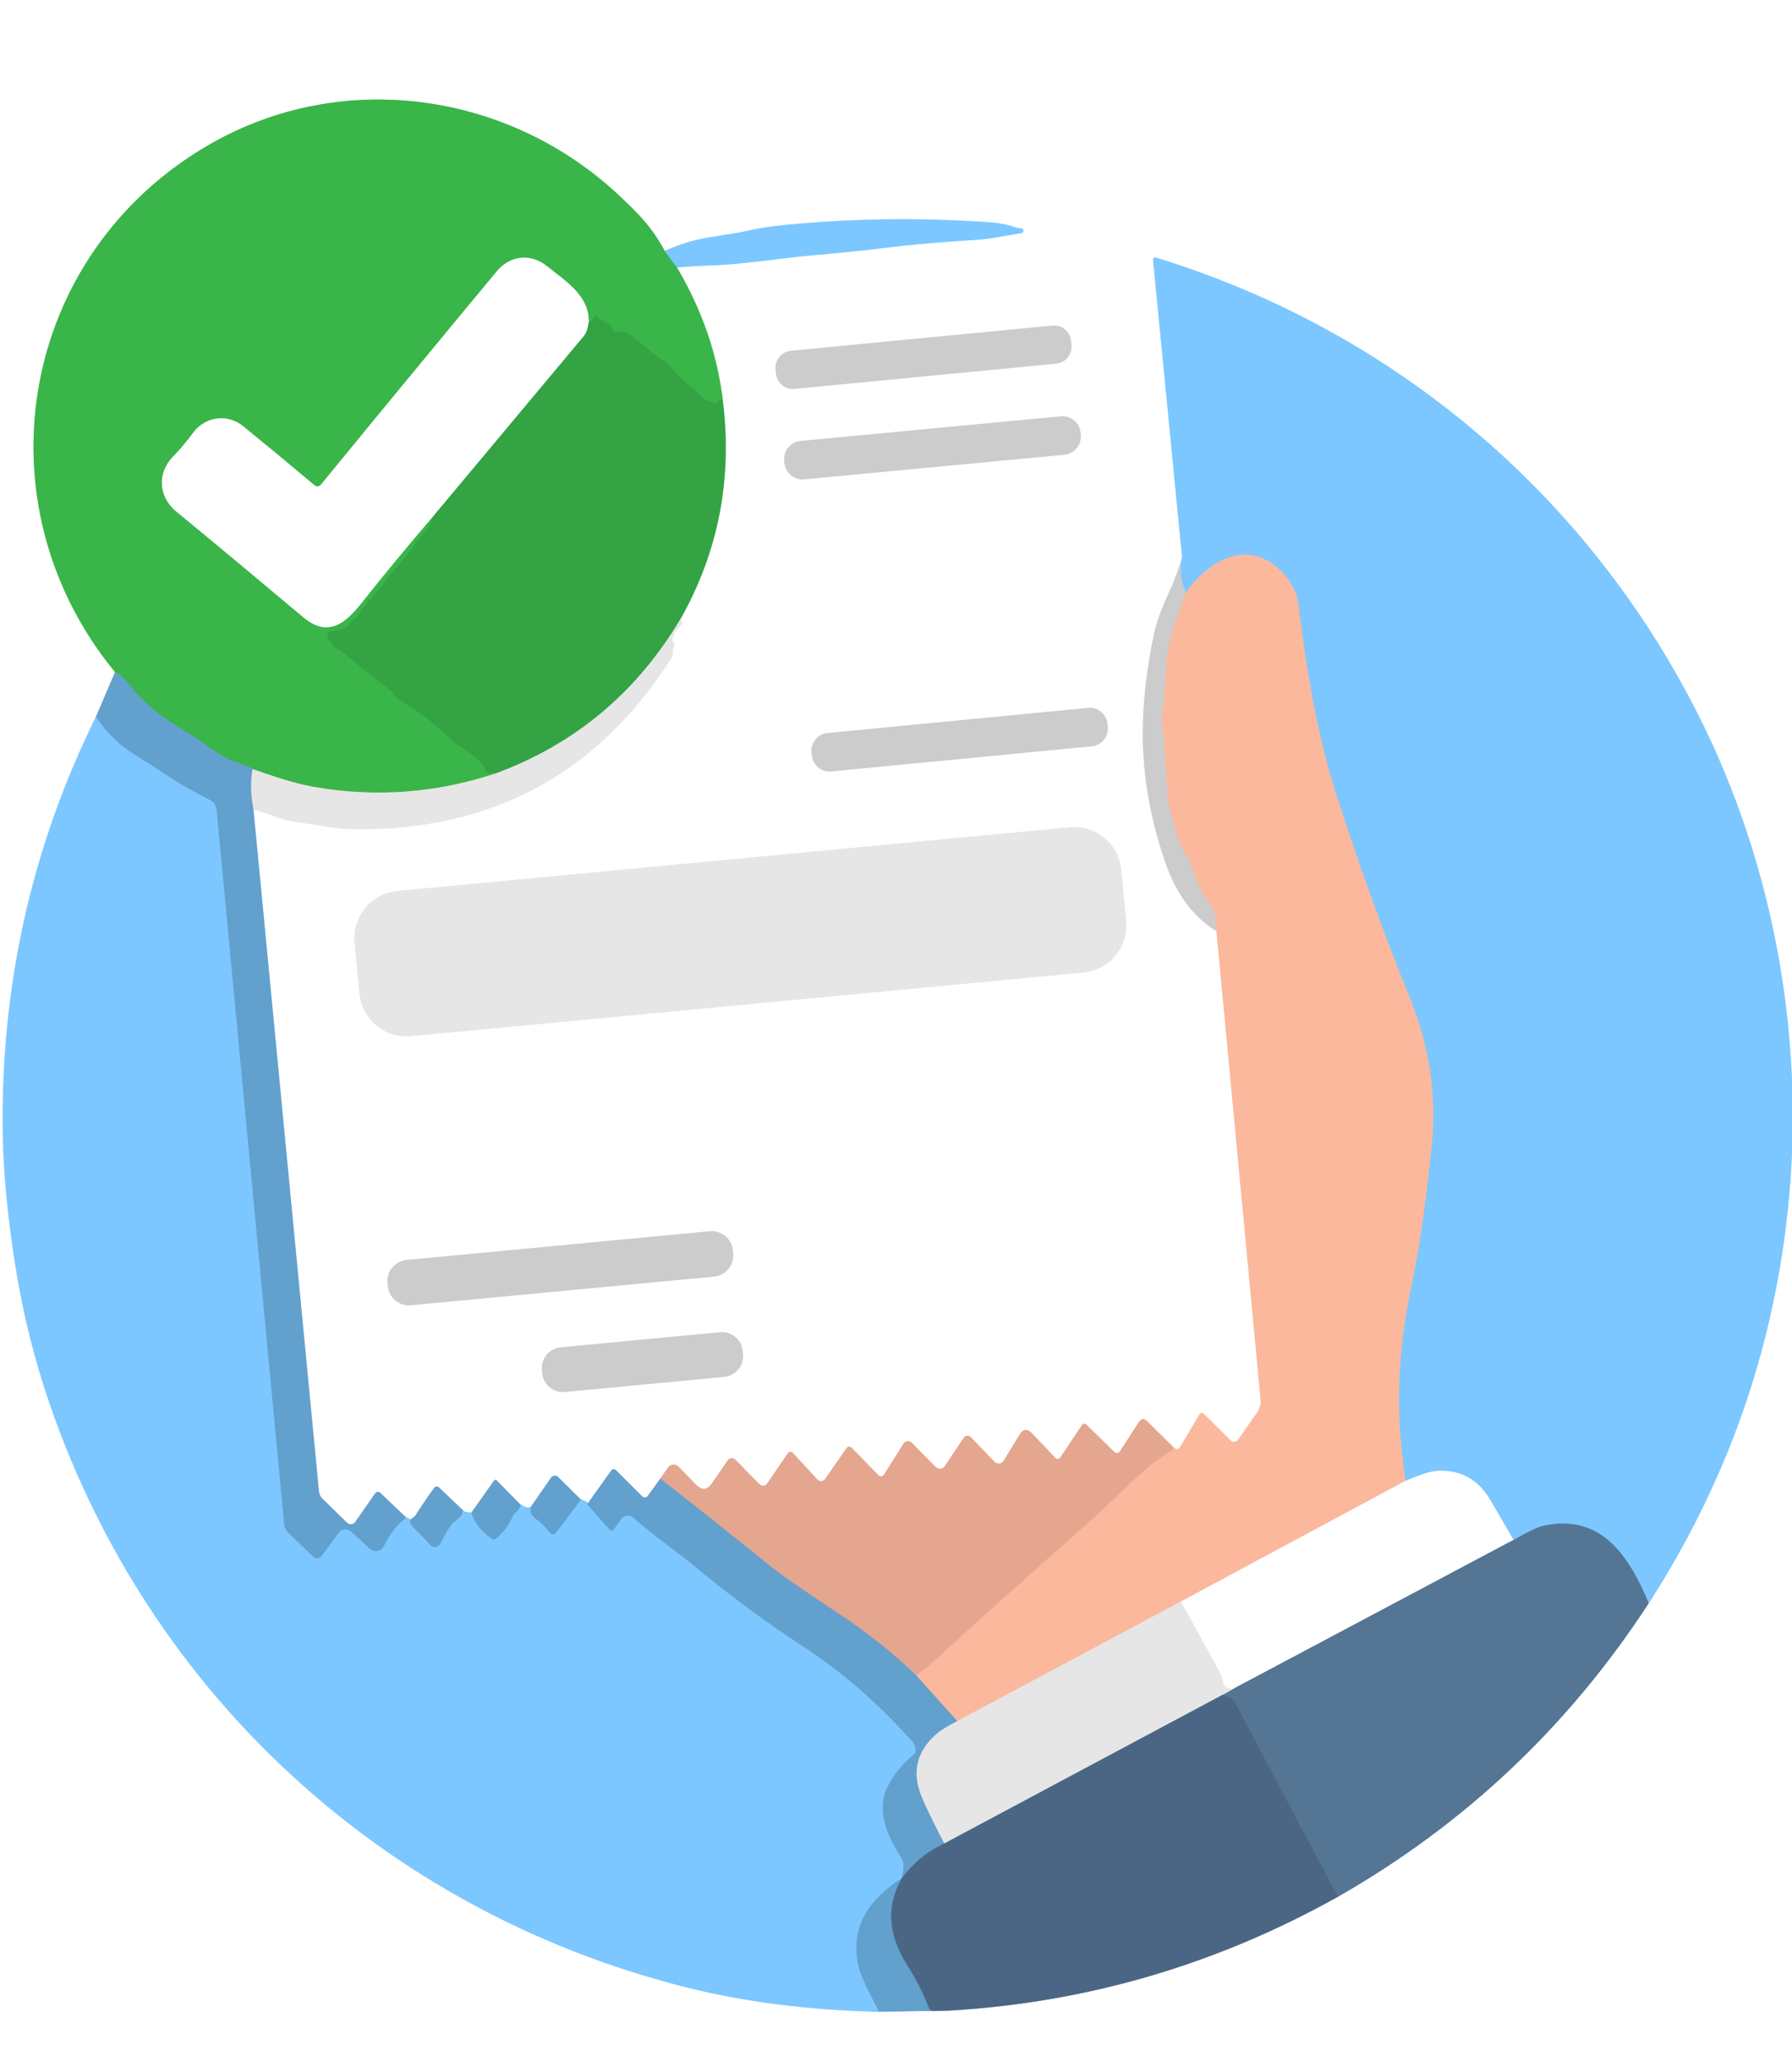 <svg width="280" height="322" viewBox="0 0 280 322" fill="none" xmlns="http://www.w3.org/2000/svg">
<rect x="0" y="0" width="280" height="322" fill="#333333" stroke="none"/>
<g clip-path="url(#clip0_135_235)">
<rect width="280" height="322" fill="white"/>
<path d="M17.975 104.959L14.992 111.93" stroke="#B1D0E7" stroke-width="2"/>
<path d="M14.992 111.93C4.861 132.444 0.012 154.295 0.446 177.482C0.576 184.208 1.356 191.05 2.404 197.684C3.586 205.153 5.402 212.42 7.849 219.486C23.55 264.797 60.261 298.322 106.638 310.191C115.984 312.584 126.217 313.905 137.338 314.155" stroke="#BEE3FF" stroke-width="2"/>
<path d="M137.338 314.155L148.405 313.972" stroke="#B1D0E7" stroke-width="2"/>
<path d="M148.404 313.972C169.89 312.706 190.101 306.783 209.038 296.202" stroke="#A5B3C2" stroke-width="2"/>
<path d="M209.038 296.202C228.892 284.867 245.083 269.587 257.611 250.364" stroke="#AABACA" stroke-width="2"/>
<path d="M257.61 250.364C258.772 248.568 259.864 246.801 260.883 245.061C271.529 226.909 277.768 207.324 279.598 186.305C281.785 161.228 277.028 134.941 265.533 111.992C248.165 77.341 217.794 51.652 180.701 40.249C180.309 40.127 180.133 40.27 180.174 40.678L184.701 87.06" stroke="#BEE3FF" stroke-width="2"/>
<path d="M184.702 87.06C184.156 88.932 183.42 90.873 182.492 92.883C181.431 95.174 180.717 97.164 180.35 98.852C179.3 103.729 178.711 108.395 178.584 112.849C178.374 120.022 179.534 127.281 182.063 134.628C183.524 138.882 185.956 142.908 190.071 145.402" stroke="#E6E6E6" stroke-width="2"/>
<path d="M190.07 145.402L196.969 218.568C197.038 219.264 196.853 219.962 196.449 220.535L193.451 224.82C193.386 224.914 193.301 224.993 193.202 225.05C193.103 225.108 192.993 225.143 192.879 225.153C192.765 225.163 192.651 225.148 192.543 225.109C192.436 225.07 192.338 225.008 192.258 224.927L188.067 220.764C188.023 220.721 187.97 220.689 187.911 220.669C187.853 220.649 187.792 220.643 187.731 220.65C187.671 220.658 187.613 220.679 187.563 220.712C187.512 220.745 187.47 220.789 187.439 220.841L184.365 226.021C184.237 226.236 184.054 226.328 183.814 226.297C183.677 226.282 183.567 226.231 183.485 226.144" stroke="#FDDCCE" stroke-width="2"/>
<path d="M183.486 226.144L179.233 221.935C178.749 221.455 178.321 221.501 177.949 222.073L175.004 226.618C174.957 226.692 174.894 226.755 174.82 226.801C174.745 226.848 174.662 226.877 174.576 226.887C174.489 226.898 174.402 226.888 174.32 226.86C174.238 226.832 174.163 226.786 174.102 226.725L169.765 222.478C169.716 222.43 169.657 222.392 169.591 222.37C169.526 222.347 169.456 222.339 169.388 222.346C169.319 222.353 169.252 222.376 169.193 222.412C169.134 222.448 169.084 222.497 169.046 222.555L165.651 227.621C165.611 227.681 165.558 227.73 165.497 227.767C165.435 227.803 165.366 227.825 165.294 227.831C165.223 227.837 165.151 227.827 165.084 227.801C165.018 227.775 164.958 227.734 164.909 227.682L161.23 223.81C160.516 223.055 159.886 223.119 159.341 224.001L156.786 228.149C156.717 228.262 156.622 228.357 156.509 228.428C156.397 228.499 156.27 228.543 156.138 228.557C156.005 228.571 155.872 228.554 155.747 228.509C155.622 228.463 155.51 228.39 155.417 228.294L151.701 224.437C151.625 224.359 151.532 224.299 151.431 224.26C151.329 224.222 151.22 224.208 151.112 224.217C151.004 224.227 150.9 224.26 150.807 224.316C150.714 224.371 150.635 224.447 150.576 224.537L147.632 228.945C147.555 229.061 147.453 229.158 147.334 229.23C147.214 229.302 147.081 229.346 146.942 229.359C146.803 229.372 146.664 229.354 146.533 229.306C146.402 229.259 146.284 229.182 146.186 229.082L142.462 225.294C142.375 225.206 142.27 225.139 142.153 225.097C142.037 225.055 141.913 225.04 141.79 225.054C141.667 225.067 141.549 225.108 141.444 225.173C141.339 225.239 141.25 225.327 141.185 225.432L138.11 230.307C138.067 230.374 138.01 230.431 137.942 230.474C137.874 230.516 137.797 230.542 137.717 230.55C137.638 230.558 137.558 230.548 137.482 230.52C137.407 230.493 137.34 230.449 137.284 230.391L133.032 226.052C132.982 226.001 132.922 225.961 132.855 225.936C132.789 225.911 132.717 225.901 132.646 225.907C132.575 225.913 132.507 225.935 132.445 225.97C132.383 226.006 132.33 226.055 132.29 226.113L128.925 230.957C128.859 231.052 128.772 231.131 128.672 231.188C128.572 231.245 128.46 231.279 128.345 231.287C128.229 231.295 128.114 231.277 128.006 231.235C127.899 231.192 127.802 231.126 127.724 231.041L123.954 226.963C123.617 226.606 123.311 226.629 123.036 227.032L119.854 231.692C119.792 231.783 119.71 231.859 119.615 231.914C119.52 231.97 119.413 232.003 119.303 232.013C119.193 232.022 119.081 232.007 118.977 231.969C118.873 231.931 118.778 231.87 118.699 231.791L114.891 227.935C114.811 227.854 114.715 227.792 114.61 227.753C114.504 227.714 114.391 227.699 114.279 227.708C114.167 227.718 114.059 227.752 113.963 227.808C113.866 227.865 113.783 227.942 113.72 228.034L111.242 231.631C110.498 232.707 109.667 232.776 108.749 231.837L106.019 229.029C105.908 228.916 105.774 228.828 105.625 228.773C105.477 228.717 105.319 228.695 105.161 228.709C105.004 228.722 104.852 228.77 104.716 228.849C104.58 228.928 104.463 229.037 104.375 229.167L103.174 230.904" stroke="#F2D3C7" stroke-width="2"/>
<path d="M103.174 230.904L101.224 233.597C101.174 233.665 101.111 233.721 101.038 233.762C100.965 233.803 100.884 233.828 100.8 233.834C100.716 233.841 100.633 233.829 100.554 233.8C100.475 233.771 100.404 233.725 100.344 233.666L96.207 229.549C96.162 229.504 96.107 229.469 96.046 229.447C95.986 229.424 95.922 229.416 95.858 229.421C95.794 229.426 95.732 229.445 95.676 229.476C95.62 229.508 95.572 229.551 95.534 229.603L91.748 234.891" stroke="#B1D0E7" stroke-width="2"/>
<path d="M91.748 234.891C92.125 234.738 91.801 234.498 90.776 234.171" stroke="#BEE3FF" stroke-width="2"/>
<path d="M90.777 234.171L87.198 230.644C87.123 230.57 87.034 230.514 86.935 230.478C86.837 230.443 86.732 230.43 86.628 230.439C86.523 230.449 86.423 230.481 86.332 230.533C86.242 230.586 86.164 230.657 86.104 230.743L83.213 234.929" stroke="#B1D0E7" stroke-width="2"/>
<path d="M83.212 234.929C82.85 235.643 82.147 235.577 81.102 234.73" stroke="#BEE3FF" stroke-width="2"/>
<path d="M81.102 234.73L77.599 231.172C77.574 231.144 77.543 231.122 77.507 231.108C77.472 231.094 77.434 231.089 77.396 231.091C77.358 231.094 77.32 231.106 77.287 231.125C77.253 231.144 77.224 231.171 77.201 231.202L73.676 236.176" stroke="#B1D0E7" stroke-width="2"/>
<path d="M73.675 236.176C72.967 236.227 72.49 236.087 72.245 235.755" stroke="#BEE3FF" stroke-width="2"/>
<path d="M72.245 235.755L68.597 232.281C68.544 232.231 68.482 232.193 68.413 232.169C68.345 232.146 68.272 232.137 68.199 232.143C68.127 232.15 68.057 232.171 67.994 232.207C67.93 232.243 67.876 232.292 67.832 232.35C66.823 233.733 65.854 235.159 64.926 236.628C64.735 236.919 64.421 237.087 64.131 237.263" stroke="#B1D0E7" stroke-width="2"/>
<path d="M64.131 237.263C63.753 237.008 63.539 236.921 63.488 237.003" stroke="#BEE3FF" stroke-width="2"/>
<path d="M63.488 237.003L59.427 233.123C59.371 233.069 59.304 233.029 59.231 233.004C59.157 232.979 59.08 232.97 59.002 232.978C58.925 232.986 58.851 233.01 58.784 233.05C58.718 233.09 58.66 233.143 58.617 233.207L55.511 237.669C55.442 237.769 55.352 237.854 55.247 237.916C55.142 237.979 55.025 238.017 54.903 238.03C54.781 238.042 54.659 238.028 54.543 237.988C54.428 237.948 54.322 237.883 54.234 237.799L50.403 234.057C50.076 233.74 49.873 233.32 49.829 232.87L39.603 126.432" stroke="#B1D0E7" stroke-width="2"/>
<path d="M39.603 126.432C40.695 126.707 41.76 127.047 42.8 127.45C43.953 127.894 45.016 128.182 45.99 128.314C49.179 128.766 52.468 129.478 55.565 129.501C77 129.674 93.441 120.772 104.887 102.793C105.031 102.574 105.106 102.313 105.101 102.043C105.091 101.543 105.19 101.064 105.399 100.605C105.476 100.447 105.43 100.355 105.262 100.329C105.165 100.319 105.091 100.245 105.04 100.107C105.004 100.015 104.999 99.918 105.025 99.817C105.224 98.98 105.637 98.289 106.264 97.743C106.468 97.564 106.529 97.35 106.447 97.1L106.31 96.694" stroke="#F3F3F3" stroke-width="2"/>
<path d="M106.31 96.694C112.25 86.175 114.46 74.79 112.94 62.541" stroke="#9AD1A2" stroke-width="2"/>
<path d="M112.941 62.541C112.094 55.353 109.705 48.427 105.774 41.765" stroke="#9DDAA4" stroke-width="2"/>
<path d="M105.774 41.765C107.508 41.617 109.219 41.515 110.906 41.459C116.482 41.267 121.95 40.288 127.51 39.813C131.242 39.502 134.967 39.117 138.684 38.658C142.447 38.194 147.015 37.793 152.389 37.456C153.633 37.375 154.788 37.237 155.854 37.043C157.032 36.829 158.276 36.617 159.586 36.408C159.639 36.4 159.69 36.38 159.734 36.35C159.779 36.32 159.817 36.28 159.844 36.233C159.872 36.187 159.889 36.134 159.895 36.08C159.9 36.025 159.894 35.97 159.877 35.918C159.815 35.74 159.685 35.653 159.487 35.658C159.283 35.668 159.086 35.64 158.898 35.574C157.536 35.104 156.086 34.816 154.546 34.709C143.094 33.923 131.974 34.117 121.185 35.291C119.174 35.505 117.224 35.956 115.25 36.354C115.21 36.365 113.759 36.597 110.899 37.051C108.461 37.438 106.119 38.155 103.87 39.201" stroke="#BEE3FF" stroke-width="2"/>
<path d="M103.87 39.201C101.873 35.505 99.954 33.561 96.803 30.592C79.579 14.376 53.576 10.611 32.827 22.511C3.053 39.584 -3.769 78.466 17.975 104.959" stroke="#9DDAA4" stroke-width="2"/>
<path d="M103.87 39.201L105.774 41.765" stroke="#5BBEA4" stroke-width="2"/>
<path d="M112.94 62.541C112.629 62.373 112.336 62.444 112.061 62.755C111.897 62.944 111.701 62.998 111.472 62.916C110.738 62.656 110.034 62.426 109.506 61.83C108.168 60.337 106.363 59.343 105.216 57.774C104.747 57.126 104.191 56.608 103.548 56.22C102.61 55.659 101.741 55.016 100.94 54.292C100.114 53.547 99.248 52.858 98.34 52.226C97.82 51.863 97.267 51.731 96.68 51.828C96.451 51.863 96.229 51.835 96.015 51.743C95.811 51.657 95.699 51.488 95.678 51.239C95.672 51.144 95.642 51.053 95.591 50.973C95.54 50.893 95.471 50.827 95.388 50.779L93.262 49.57C93.226 49.55 93.216 49.522 93.231 49.486C93.282 49.394 93.272 49.328 93.201 49.287C92.971 49.16 92.823 49.221 92.757 49.471C92.65 49.843 92.395 50.103 91.992 50.251" stroke="#37AC47" stroke-width="2"/>
<path d="M91.992 50.251C92.046 46.127 88.382 43.923 85.53 41.619C82.884 39.469 79.671 39.905 77.606 42.392C68.342 53.55 59.188 64.648 50.142 75.688C50.083 75.761 50.009 75.822 49.925 75.866C49.842 75.91 49.751 75.937 49.657 75.946C49.563 75.954 49.468 75.944 49.378 75.915C49.288 75.887 49.205 75.841 49.133 75.78C45.605 72.806 41.89 69.732 37.99 66.559C35.535 64.554 32.047 65.036 30.158 67.615C29.2 68.916 28.154 70.153 27.022 71.326C24.552 73.874 24.736 77.563 27.535 79.866C33.852 85.065 40.457 90.562 47.351 96.358C51.129 99.533 53.798 97.582 56.498 94.169C60.103 89.623 63.812 85.134 67.626 80.701" stroke="#9DDAA4" stroke-width="2"/>
<path d="M67.626 80.701C67.478 81.501 67.129 82.203 66.578 82.805C65.818 83.637 65.337 84.21 65.133 84.527C64.23 85.955 63.2 87.282 62.043 88.506C61.268 89.338 60.556 90.215 59.909 91.139C59.358 91.924 58.693 92.73 57.913 93.557C57.235 94.276 56.628 95.064 56.093 95.921C55.899 96.233 55.651 96.498 55.351 96.717C54.968 96.998 54.65 97.327 54.395 97.704C54.288 97.858 54.145 97.972 53.966 98.049C53.151 98.401 52.343 98.595 51.542 98.63C51.206 98.646 51.081 98.819 51.167 99.151C51.417 100.095 51.922 100.822 52.682 101.332C53.62 101.959 54.102 102.281 54.127 102.296C56.314 104.138 58.555 105.933 60.85 107.683C61.576 108.234 61.943 109.015 62.754 109.497C65.584 111.186 68.161 113.173 70.486 115.458C71.962 116.912 75.32 118.236 75.817 120.249C75.878 120.494 76.031 120.647 76.276 120.708C76.653 120.805 77.066 120.823 77.515 120.761" stroke="#37AC47" stroke-width="2"/>
<path d="M77.514 120.761C68.158 123.863 58.649 124.567 48.987 122.873C45.783 122.307 42.701 121.213 39.45 120.096" stroke="#90CE98" stroke-width="2"/>
<path d="M39.45 120.096C39.027 119.779 38.372 119.486 37.485 119.216C35.397 118.588 33.623 117.387 31.856 116.116C30.79 115.346 29.6 114.568 28.284 113.782C24.939 111.777 22.385 109.65 20.621 107.4C19.494 105.961 18.612 105.148 17.975 104.959" stroke="#4EAB8C" stroke-width="2"/>
<path d="M39.604 126.432C39.145 124.121 39.094 122.009 39.451 120.096" stroke="#A4C3DA" stroke-width="2"/>
<path d="M91.993 50.251C91.865 51.282 91.605 52.032 91.213 52.501C83.33 61.924 75.468 71.324 67.626 80.701" stroke="#9AD1A2" stroke-width="2"/>
<path d="M106.309 96.694C99.457 108.163 89.859 116.185 77.515 120.761" stroke="#8DC595" stroke-width="2"/>
<path d="M63.488 237.003C62.05 238.089 60.893 239.561 60.016 241.418C59.92 241.62 59.779 241.796 59.602 241.932C59.425 242.068 59.219 242.161 58.999 242.202C58.78 242.244 58.553 242.234 58.338 242.172C58.123 242.11 57.925 241.999 57.76 241.847L54.831 239.145C54.701 239.026 54.548 238.935 54.381 238.879C54.214 238.823 54.038 238.802 53.862 238.819C53.687 238.835 53.517 238.889 53.364 238.975C53.21 239.062 53.077 239.18 52.972 239.321L50.219 243.033C50.149 243.128 50.06 243.207 49.958 243.265C49.855 243.323 49.741 243.358 49.624 243.368C49.507 243.378 49.388 243.363 49.277 243.324C49.166 243.284 49.065 243.222 48.98 243.14L45.133 239.452C44.699 239.038 44.43 238.483 44.376 237.89L33.829 126.44C33.799 126.123 33.69 125.82 33.512 125.557C33.334 125.295 33.093 125.083 32.812 124.94C30.319 123.677 28.17 122.498 25.585 120.754C24.427 119.973 23.002 119.065 21.309 118.029C18.678 116.422 16.573 114.389 14.992 111.93" stroke="#6FB4E7" stroke-width="2"/>
<path d="M64.131 237.263C64.029 237.697 64.177 238.107 64.574 238.495C65.533 239.429 66.435 240.357 67.282 241.281C67.381 241.389 67.506 241.472 67.645 241.522C67.783 241.572 67.932 241.587 68.078 241.567C68.224 241.546 68.363 241.491 68.482 241.405C68.602 241.319 68.699 241.206 68.766 241.074C69.194 240.222 69.691 239.35 70.257 238.457C70.481 238.1 70.869 237.712 71.419 237.294C72.103 236.763 72.378 236.25 72.245 235.755" stroke="#6FB4E7" stroke-width="2"/>
<path d="M73.676 236.176C74.053 237.676 75.114 239.056 76.857 240.316C76.942 240.38 77.046 240.413 77.153 240.41C77.26 240.407 77.363 240.369 77.446 240.301C78.624 239.347 79.511 238.174 80.108 236.781C80.205 236.546 80.353 236.347 80.551 236.184C81.316 235.546 81.5 235.062 81.102 234.73" stroke="#6FB4E7" stroke-width="2"/>
<path d="M83.212 234.929C82.718 235.745 82.809 236.426 83.488 236.972C84.334 237.656 84.79 238.033 84.857 238.105C85.224 238.523 85.609 238.959 86.011 239.413C86.064 239.473 86.129 239.52 86.202 239.551C86.275 239.581 86.355 239.596 86.434 239.592C86.514 239.588 86.593 239.567 86.663 239.529C86.734 239.492 86.796 239.439 86.845 239.375L90.776 234.171" stroke="#6FB4E7" stroke-width="2"/>
<path d="M91.748 234.891L95.159 238.771C95.445 239.097 95.715 239.082 95.97 238.725L97.094 237.163C97.198 237.022 97.33 236.904 97.482 236.816C97.634 236.729 97.803 236.675 97.977 236.657C98.151 236.639 98.328 236.657 98.494 236.712C98.661 236.766 98.814 236.855 98.945 236.972C102.019 239.75 105.484 242.046 108.574 244.609C113.943 249.068 119.515 253.19 125.292 256.976C132.183 261.483 137.124 265.975 142.546 271.913C142.969 272.373 143.133 272.901 143.036 273.498C143 273.707 142.901 273.878 142.737 274.01C141.152 275.321 139.867 276.865 138.883 278.64C136.787 282.39 138.546 286.645 140.78 289.989C141.31 290.79 141.34 291.912 140.871 293.356" stroke="#6FB4E7" stroke-width="2"/>
<path d="M140.871 293.356C137.985 295.172 135.981 297.236 134.859 299.547C133.967 301.383 133.648 303.449 133.903 305.745C134.217 308.554 136.06 311.416 137.337 314.155" stroke="#6FB4E7" stroke-width="2"/>
<path d="M149.559 268.761C148.03 269.582 147.041 270.179 146.592 270.551C143.568 273.061 142.579 276.041 143.624 279.489C144.022 280.811 145.33 283.607 147.548 287.877" stroke="#A4C3DA" stroke-width="2"/>
<path d="M147.548 287.877C144.907 289.096 142.681 290.922 140.871 293.356" stroke="#5783A9" stroke-width="2"/>
<path d="M148.405 313.972L145.835 314.018C145.678 314.02 145.524 313.973 145.394 313.884C145.265 313.795 145.165 313.668 145.108 313.52C144.221 311.24 143.14 309.097 141.866 307.092C138.959 302.531 138.225 298.1 140.871 293.356" stroke="#5783A9" stroke-width="2"/>
<path d="M219.631 231.24L184.526 250.089" stroke="#FDDCCE" stroke-width="2"/>
<path d="M184.526 250.089L149.56 268.761" stroke="#F1CFC2" stroke-width="2"/>
<path d="M149.559 268.761L143.143 261.613" stroke="#AFACB6" stroke-width="2"/>
<path d="M143.143 261.613C143.78 261.271 144.751 260.493 146.056 259.279C149.982 255.642 158.691 247.829 172.182 235.84C172.228 235.799 173.778 234.312 176.832 231.378C178.851 229.434 181.069 227.69 183.486 226.144" stroke="#F0AF96" stroke-width="2"/>
<path d="M190.071 145.402C190.055 144.683 190.004 143.992 189.918 143.329C189.826 142.635 189.589 142.023 189.206 141.492C187.809 139.553 186.818 137.49 186.231 135.301C186.114 134.873 185.925 134.47 185.665 134.092C184.962 133.074 184.273 131.88 183.96 130.694C183.371 128.46 182.553 126.279 182.423 123.93C182.254 120.777 182.012 117.547 181.696 114.241C181.696 114.201 181.704 114.032 181.719 113.736C181.729 113.532 181.683 113.333 181.581 113.139C181.454 112.895 181.411 112.637 181.451 112.367C181.844 109.637 182.107 106.775 182.239 103.78C182.326 101.913 182.678 100.031 183.295 98.133C183.922 96.22 184.6 94.342 185.329 92.501" stroke="#E4C2B5" stroke-width="2"/>
<path d="M191.096 264.628L147.548 287.877" stroke="#99A6B5" stroke-width="2"/>
<path d="M143.142 261.613C139.578 258.2 135.693 255.088 131.487 252.277C126.187 248.734 122.799 246.553 119.663 244.012C114.238 239.63 108.742 235.261 103.174 230.904" stroke="#A3A3AF" stroke-width="2"/>
<path d="M209.038 296.202L192.817 265.608C192.694 265.378 192.516 265.215 192.281 265.118L191.096 264.628" stroke="#506E8C" stroke-width="2"/>
<path d="M191.096 264.628L192.794 263.672" stroke="#9DAEBD" stroke-width="2"/>
<path d="M236.487 240.469L192.794 263.672" stroke="#AABACA" stroke-width="2"/>
<path d="M192.794 263.672C191.723 263.871 191.132 263.399 191.02 262.256C190.994 262.006 190.923 261.771 190.805 261.552L184.526 250.089" stroke="#F3F3F3" stroke-width="2"/>
<path d="M257.61 250.364C254.482 242.803 250 236.23 240.999 238.311C240.259 238.48 238.755 239.199 236.486 240.469" stroke="#689ECA" stroke-width="2"/>
<path d="M236.487 240.469C235.258 238.383 234.07 236.345 232.923 234.355C231.108 231.187 228.464 229.626 224.992 229.672C223.218 229.702 221.344 230.575 219.631 231.24" stroke="#BEE3FF" stroke-width="2"/>
<path d="M219.631 231.24C218.131 221.884 218.267 212.599 220.036 203.385C221.081 197.962 221.606 195.238 221.611 195.212C222.468 189.774 223.166 184.315 223.707 178.836C224.477 170.995 223.36 163.381 220.357 155.993C216.069 145.448 212.153 134.615 208.61 123.493C206.249 116.101 204.342 106.438 202.889 94.506C202.609 92.179 201.421 90.154 199.325 88.43C194.216 84.236 188.404 88.078 185.329 92.501" stroke="#BCC0CE" stroke-width="2"/>
<path d="M185.329 92.501C184.488 91.011 184.279 89.197 184.702 87.06" stroke="#A4CAE6" stroke-width="2"/>
<path d="M167.348 53.233C167.281 52.532 166.938 51.886 166.395 51.438C165.852 50.99 165.153 50.776 164.452 50.844L123.571 54.783C122.871 54.85 122.226 55.193 121.778 55.737C121.33 56.28 121.117 56.979 121.184 57.68L121.247 58.335C121.315 59.036 121.658 59.682 122.201 60.13C122.744 60.578 123.443 60.792 124.143 60.724L165.024 56.785C165.725 56.718 166.37 56.375 166.817 55.831C167.265 55.288 167.479 54.589 167.411 53.888L167.348 53.233Z" stroke="#E6E6E6" stroke-width="2"/>
<path d="M168.834 67.569C168.764 66.821 168.399 66.132 167.821 65.654C167.243 65.175 166.498 64.946 165.751 65.016L125.092 68.862C124.345 68.933 123.656 69.298 123.178 69.876C122.699 70.455 122.47 71.2 122.541 71.948L122.574 72.298C122.645 73.046 123.009 73.734 123.587 74.213C124.166 74.692 124.91 74.921 125.657 74.85L166.317 71.005C167.064 70.934 167.752 70.569 168.231 69.991C168.709 69.412 168.938 68.667 168.868 67.919L168.834 67.569Z" stroke="#E6E6E6" stroke-width="2"/>
<path d="M173.048 113.056C173.013 112.692 172.907 112.338 172.735 112.015C172.563 111.692 172.33 111.406 172.048 111.173C171.766 110.941 171.441 110.766 171.091 110.659C170.741 110.552 170.374 110.515 170.01 110.55L129.312 114.471C128.948 114.506 128.595 114.613 128.272 114.784C127.949 114.956 127.663 115.19 127.431 115.472C127.198 115.754 127.023 116.08 126.917 116.429C126.81 116.779 126.773 117.147 126.808 117.511L126.85 117.953C126.885 118.317 126.992 118.67 127.163 118.993C127.335 119.316 127.568 119.602 127.851 119.835C128.133 120.068 128.458 120.242 128.807 120.349C129.157 120.456 129.524 120.493 129.888 120.458L170.586 116.537C170.95 116.502 171.304 116.396 171.626 116.224C171.949 116.052 172.235 115.819 172.468 115.536C172.7 115.254 172.875 114.929 172.982 114.579C173.089 114.229 173.126 113.862 173.091 113.497L173.048 113.056Z" stroke="#E6E6E6" stroke-width="2"/>
<path d="M175.195 135.86C175.104 134.894 174.824 133.955 174.37 133.097C173.916 132.239 173.297 131.479 172.55 130.86C171.802 130.241 170.94 129.776 170.013 129.49C169.085 129.205 168.111 129.105 167.145 129.196L62.071 139.135C60.12 139.319 58.322 140.271 57.073 141.782C55.824 143.293 55.226 145.238 55.411 147.19L56.162 155.144C56.253 156.11 56.534 157.049 56.988 157.907C57.442 158.765 58.06 159.525 58.808 160.144C59.556 160.763 60.418 161.228 61.345 161.513C62.272 161.799 63.247 161.899 64.213 161.807L169.287 151.869C171.238 151.685 173.035 150.732 174.284 149.222C175.533 147.711 176.131 145.766 175.947 143.814L175.195 135.86Z" stroke="#F3F3F3" stroke-width="2"/>
<path d="M164.022 191.447L164.511 200.676C164.515 200.742 164.506 200.807 164.485 200.869C164.464 200.931 164.431 200.988 164.387 201.037C164.344 201.086 164.291 201.126 164.233 201.155C164.174 201.184 164.11 201.201 164.045 201.204C161.225 201.383 158.589 201.625 156.136 201.931C155.795 201.977 155.644 202.171 155.685 202.513C155.685 202.518 155.841 203.888 156.152 206.622C156.169 206.76 156.239 206.886 156.348 206.974C156.456 207.061 156.595 207.102 156.733 207.089L164.327 206.37C164.503 206.353 164.679 206.405 164.817 206.517C164.956 206.628 165.046 206.789 165.069 206.967L165.414 209.614C165.433 209.757 165.506 209.887 165.619 209.977C165.731 210.067 165.874 210.11 166.018 210.097L170.117 209.714C170.285 209.698 170.441 209.618 170.551 209.489C170.661 209.361 170.717 209.194 170.706 209.025L170.553 206.362C170.544 206.222 170.59 206.085 170.68 205.979C170.77 205.873 170.897 205.808 171.035 205.796C175.639 205.347 178.688 203.095 180.182 199.039C181.197 196.263 181.135 193.672 179.998 191.264C177.831 186.693 174.097 184.69 168.794 185.257C168.59 185.282 168.478 185.193 168.457 184.989L167.494 175.607C167.481 175.472 167.522 175.337 167.608 175.233C167.694 175.128 167.818 175.062 167.953 175.048L175.761 174.298C176.235 174.252 176.447 173.992 176.396 173.518L175.991 169.699C175.973 169.525 175.888 169.365 175.754 169.253C175.619 169.141 175.446 169.087 175.272 169.102L167.218 169.791C167.176 169.795 167.133 169.791 167.093 169.778C167.052 169.765 167.014 169.744 166.982 169.716C166.95 169.688 166.924 169.654 166.905 169.615C166.887 169.577 166.876 169.535 166.874 169.492L166.729 166.868C166.703 166.357 166.436 166.128 165.926 166.179L162.385 166.539C161.916 166.585 161.699 166.84 161.735 167.304L161.918 170.051C161.924 170.122 161.914 170.192 161.891 170.259C161.868 170.326 161.831 170.387 161.783 170.439C161.734 170.49 161.676 170.532 161.611 170.56C161.546 170.588 161.477 170.602 161.406 170.602C152.787 170.671 148.106 180.52 153.559 187.292C155.18 189.312 158.171 191.004 160.978 190.988C161.783 190.983 162.566 190.937 163.326 190.851C163.769 190.8 164.001 190.999 164.022 191.447Z" stroke="#9DDAA4" stroke-width="2"/>
<path d="M114.504 195.272C114.421 194.395 113.994 193.587 113.316 193.025C112.637 192.464 111.764 192.195 110.887 192.278L63.543 196.756C63.109 196.797 62.687 196.923 62.302 197.127C61.917 197.331 61.576 197.609 61.298 197.945C61.02 198.281 60.811 198.669 60.683 199.085C60.555 199.502 60.51 199.94 60.551 200.375L60.594 200.832C60.677 201.709 61.105 202.517 61.783 203.078C62.461 203.64 63.334 203.908 64.211 203.826L111.555 199.348C111.989 199.307 112.411 199.18 112.796 198.976C113.181 198.772 113.523 198.494 113.8 198.158C114.078 197.822 114.287 197.435 114.415 197.018C114.544 196.601 114.588 196.163 114.547 195.729L114.504 195.272Z" stroke="#E6E6E6" stroke-width="2"/>
<path d="M116.037 210.979C115.956 210.121 115.537 209.329 114.873 208.78C114.209 208.23 113.354 207.967 112.495 208.048L87.612 210.401C86.754 210.482 85.963 210.901 85.414 211.566C84.864 212.231 84.601 213.086 84.682 213.945L84.728 214.433C84.81 215.291 85.228 216.083 85.893 216.633C86.557 217.182 87.412 217.446 88.27 217.364L113.153 215.011C114.011 214.93 114.802 214.511 115.352 213.846C115.901 213.182 116.164 212.326 116.083 211.467L116.037 210.979Z" stroke="#E6E6E6" stroke-width="2"/>
<path d="M163.234 185.303L162.293 176.028C162.278 175.881 162.205 175.746 162.09 175.652C161.975 175.559 161.828 175.515 161.681 175.53L161.467 175.553C159.997 175.703 158.64 176.379 157.697 177.434C156.753 178.489 156.299 179.835 156.435 181.178L156.465 181.438C156.602 182.78 157.316 184.008 158.452 184.852C159.588 185.696 161.052 186.086 162.523 185.938L162.737 185.915C162.884 185.899 163.018 185.826 163.112 185.711C163.205 185.597 163.249 185.45 163.234 185.303Z" stroke="#9DDAA4" stroke-width="2"/>
<path d="M168.778 190.56L169.826 200.378C169.832 200.417 169.852 200.453 169.884 200.477C169.915 200.501 169.955 200.512 169.994 200.508L170.943 200.409C172.328 200.26 173.601 199.605 174.483 198.586C175.365 197.567 175.783 196.268 175.646 194.975L175.608 194.608C175.469 193.315 174.786 192.134 173.709 191.325C172.632 190.516 171.249 190.144 169.864 190.292L168.916 190.391C168.896 190.393 168.876 190.399 168.858 190.409C168.84 190.418 168.825 190.431 168.812 190.447C168.799 190.463 168.79 190.481 168.784 190.5C168.778 190.519 168.776 190.54 168.778 190.56Z" stroke="#9DDAA4" stroke-width="2"/>
<path d="M-98 -36H367V378H-98V-36ZM17.975 104.959L14.992 111.93C4.861 132.444 0.012 154.295 0.445 177.482C0.575 184.208 1.356 191.05 2.403 197.684C3.586 205.153 5.401 212.42 7.849 219.486C23.55 264.797 60.261 298.322 106.638 310.191C115.984 312.584 126.217 313.905 137.337 314.155L148.404 313.972C169.89 312.706 190.101 306.783 209.038 296.202C228.892 284.867 245.083 269.587 257.61 250.364C258.773 248.568 259.864 246.801 260.884 245.061C271.53 226.909 277.768 207.324 279.598 186.305C281.786 161.228 277.029 134.941 265.534 111.992C248.165 77.341 217.795 51.652 180.702 40.249C180.309 40.127 180.133 40.27 180.174 40.678L184.702 87.06C184.156 88.932 183.419 90.873 182.491 92.883C181.431 95.174 180.717 97.164 180.35 98.852C179.3 103.729 178.711 108.395 178.583 112.849C178.374 120.022 179.534 127.281 182.063 134.628C183.524 138.882 185.956 142.908 190.071 145.402L196.969 218.568C197.038 219.264 196.854 219.962 196.449 220.535L193.451 224.82C193.386 224.914 193.301 224.992 193.202 225.05C193.103 225.108 192.993 225.143 192.879 225.153C192.766 225.163 192.651 225.148 192.544 225.109C192.436 225.07 192.339 225.008 192.258 224.927L188.067 220.764C188.023 220.721 187.97 220.689 187.912 220.669C187.854 220.649 187.792 220.643 187.732 220.65C187.671 220.658 187.614 220.679 187.563 220.712C187.512 220.745 187.47 220.789 187.44 220.841L184.365 226.021C184.238 226.236 184.054 226.328 183.814 226.297C183.677 226.282 183.567 226.231 183.486 226.144L179.233 221.935C178.749 221.455 178.321 221.501 177.948 222.073L175.004 226.618C174.957 226.692 174.893 226.755 174.819 226.801C174.745 226.848 174.662 226.877 174.575 226.887C174.489 226.898 174.402 226.888 174.32 226.86C174.238 226.832 174.163 226.786 174.101 226.725L169.765 222.478C169.716 222.43 169.656 222.392 169.591 222.37C169.526 222.347 169.456 222.339 169.387 222.346C169.319 222.353 169.252 222.376 169.193 222.412C169.134 222.448 169.084 222.497 169.046 222.555L165.65 227.621C165.611 227.681 165.558 227.73 165.496 227.767C165.435 227.803 165.366 227.825 165.294 227.831C165.223 227.837 165.151 227.827 165.084 227.801C165.018 227.775 164.957 227.734 164.909 227.682L161.23 223.81C160.516 223.055 159.886 223.119 159.341 224.001L156.786 228.149C156.716 228.262 156.622 228.357 156.509 228.428C156.397 228.499 156.269 228.543 156.137 228.557C156.005 228.571 155.872 228.554 155.747 228.509C155.622 228.463 155.509 228.39 155.417 228.294L151.7 224.437C151.625 224.359 151.532 224.299 151.43 224.26C151.328 224.222 151.219 224.208 151.112 224.217C151.004 224.227 150.899 224.26 150.807 224.316C150.714 224.371 150.635 224.447 150.576 224.537L147.632 228.945C147.555 229.061 147.453 229.158 147.334 229.23C147.214 229.302 147.08 229.346 146.942 229.359C146.803 229.372 146.663 229.354 146.533 229.306C146.402 229.259 146.284 229.182 146.186 229.082L142.462 225.294C142.375 225.206 142.27 225.139 142.153 225.097C142.037 225.055 141.913 225.04 141.79 225.054C141.667 225.067 141.548 225.108 141.444 225.173C141.339 225.239 141.25 225.327 141.184 225.432L138.11 230.307C138.067 230.374 138.01 230.431 137.942 230.474C137.874 230.516 137.797 230.542 137.717 230.55C137.638 230.558 137.557 230.548 137.482 230.52C137.407 230.493 137.339 230.449 137.284 230.391L133.032 226.052C132.982 226.001 132.922 225.961 132.855 225.936C132.788 225.911 132.717 225.901 132.646 225.907C132.575 225.913 132.507 225.935 132.445 225.97C132.383 226.006 132.33 226.055 132.29 226.113L128.925 230.957C128.859 231.052 128.772 231.131 128.672 231.188C128.571 231.245 128.46 231.279 128.344 231.287C128.229 231.295 128.114 231.277 128.006 231.235C127.899 231.192 127.802 231.126 127.724 231.041L123.953 226.963C123.617 226.606 123.311 226.629 123.036 227.032L119.854 231.692C119.792 231.783 119.71 231.859 119.615 231.914C119.52 231.97 119.413 232.003 119.303 232.013C119.192 232.022 119.081 232.007 118.977 231.969C118.873 231.931 118.778 231.87 118.699 231.791L114.89 227.935C114.811 227.854 114.715 227.792 114.609 227.753C114.504 227.714 114.391 227.699 114.279 227.708C114.167 227.718 114.059 227.752 113.963 227.808C113.866 227.865 113.783 227.942 113.72 228.034L111.242 231.631C110.498 232.707 109.667 232.776 108.749 231.837L106.019 229.029C105.908 228.916 105.774 228.828 105.625 228.773C105.477 228.717 105.319 228.695 105.161 228.709C105.004 228.722 104.852 228.77 104.716 228.849C104.58 228.928 104.463 229.037 104.374 229.167L103.174 230.904L101.223 233.597C101.174 233.665 101.111 233.721 101.037 233.762C100.964 233.803 100.883 233.828 100.799 233.834C100.716 233.841 100.632 233.829 100.553 233.8C100.475 233.771 100.403 233.725 100.344 233.666L96.206 229.549C96.161 229.504 96.106 229.469 96.046 229.447C95.986 229.424 95.921 229.416 95.858 229.421C95.793 229.426 95.731 229.445 95.675 229.476C95.619 229.508 95.571 229.551 95.533 229.603L91.748 234.891C92.125 234.738 91.801 234.498 90.776 234.171L87.197 230.644C87.123 230.57 87.033 230.514 86.934 230.478C86.836 230.443 86.731 230.43 86.627 230.439C86.523 230.449 86.422 230.481 86.332 230.533C86.241 230.586 86.163 230.657 86.103 230.743L83.212 234.929C82.85 235.643 82.147 235.577 81.102 234.73L77.599 231.172C77.573 231.144 77.542 231.122 77.507 231.108C77.472 231.094 77.433 231.089 77.395 231.091C77.357 231.094 77.32 231.106 77.286 231.125C77.253 231.144 77.224 231.171 77.201 231.202L73.675 236.176C72.966 236.227 72.49 236.087 72.245 235.755L68.597 232.281C68.544 232.231 68.481 232.193 68.413 232.169C68.344 232.146 68.271 232.137 68.199 232.143C68.127 232.15 68.057 232.171 67.993 232.207C67.93 232.243 67.875 232.292 67.832 232.35C66.823 233.733 65.854 235.159 64.926 236.628C64.735 236.919 64.421 237.087 64.13 237.263C63.753 237.008 63.539 236.921 63.488 237.003L59.427 233.123C59.371 233.069 59.304 233.029 59.23 233.004C59.157 232.979 59.079 232.97 59.002 232.978C58.925 232.986 58.851 233.01 58.784 233.05C58.717 233.09 58.66 233.143 58.616 233.207L55.511 237.669C55.442 237.769 55.352 237.854 55.247 237.916C55.142 237.979 55.024 238.017 54.903 238.03C54.781 238.042 54.658 238.028 54.543 237.988C54.427 237.948 54.322 237.883 54.234 237.799L50.402 234.057C50.076 233.74 49.873 233.32 49.829 232.87L39.603 126.432C40.694 126.707 41.76 127.047 42.8 127.45C43.953 127.893 45.016 128.182 45.989 128.314C49.179 128.766 52.467 129.478 55.565 129.501C77 129.674 93.44 120.772 104.887 102.793C105.031 102.574 105.106 102.313 105.101 102.043C105.091 101.543 105.19 101.064 105.399 100.605C105.476 100.447 105.43 100.355 105.262 100.329C105.165 100.319 105.091 100.245 105.04 100.107C105.004 100.015 104.999 99.918 105.025 99.817C105.223 98.98 105.636 98.288 106.263 97.743C106.467 97.564 106.529 97.35 106.447 97.1L106.309 96.694C112.249 86.175 114.46 74.79 112.94 62.541C112.094 55.353 109.705 48.427 105.774 41.765C107.508 41.617 109.218 41.515 110.906 41.459C116.481 41.267 121.95 40.288 127.51 39.813C131.242 39.502 134.967 39.117 138.683 38.658C142.446 38.194 147.015 37.793 152.389 37.456C153.633 37.375 154.788 37.237 155.853 37.043C157.031 36.829 158.275 36.617 159.586 36.408C159.639 36.4 159.689 36.38 159.734 36.35C159.779 36.32 159.816 36.28 159.844 36.233C159.872 36.187 159.889 36.134 159.894 36.08C159.9 36.025 159.894 35.97 159.876 35.918C159.815 35.74 159.685 35.653 159.486 35.658C159.282 35.668 159.086 35.64 158.897 35.574C157.536 35.104 156.085 34.816 154.545 34.709C143.094 33.923 131.974 34.117 121.185 35.291C119.173 35.505 117.223 35.956 115.25 36.354C115.209 36.364 113.759 36.597 110.898 37.051C108.461 37.438 106.118 38.155 103.87 39.201C101.874 35.505 99.954 33.561 96.803 30.592C79.579 14.376 53.576 10.611 32.827 22.511C3.053 39.584 -3.769 78.466 17.975 104.959ZM167.348 53.233C167.28 52.532 166.937 51.886 166.394 51.438C165.851 50.99 165.152 50.776 164.452 50.844L123.571 54.783C122.87 54.85 122.225 55.193 121.777 55.737C121.33 56.28 121.116 56.979 121.184 57.68L121.247 58.335C121.314 59.036 121.657 59.682 122.2 60.13C122.743 60.578 123.442 60.792 124.143 60.724L165.023 56.785C165.724 56.718 166.369 56.375 166.817 55.831C167.265 55.288 167.478 54.589 167.411 53.888L167.348 53.233ZM168.835 67.569C168.764 66.821 168.399 66.132 167.821 65.654C167.243 65.175 166.498 64.946 165.751 65.016L125.092 68.862C124.345 68.933 123.656 69.298 123.178 69.876C122.699 70.455 122.47 71.2 122.541 71.948L122.574 72.298C122.645 73.046 123.009 73.735 123.588 74.213C124.166 74.692 124.91 74.921 125.658 74.85L166.317 71.005C167.064 70.934 167.753 70.569 168.231 69.991C168.709 69.412 168.938 68.667 168.868 67.919L168.835 67.569ZM173.048 113.056C173.013 112.692 172.906 112.338 172.735 112.015C172.563 111.692 172.33 111.406 172.048 111.173C171.766 110.941 171.44 110.766 171.091 110.659C170.741 110.552 170.374 110.515 170.01 110.55L129.312 114.471C128.948 114.506 128.595 114.613 128.272 114.784C127.949 114.956 127.663 115.19 127.431 115.472C127.198 115.754 127.023 116.08 126.916 116.429C126.81 116.779 126.773 117.147 126.808 117.511L126.85 117.953C126.885 118.317 126.992 118.67 127.163 118.993C127.335 119.316 127.568 119.602 127.85 119.835C128.133 120.068 128.458 120.242 128.807 120.349C129.157 120.456 129.524 120.493 129.888 120.458L170.586 116.537C170.95 116.502 171.304 116.396 171.626 116.224C171.949 116.052 172.235 115.819 172.467 115.536C172.7 115.254 172.875 114.929 172.982 114.579C173.088 114.229 173.125 113.862 173.09 113.497L173.048 113.056ZM175.195 135.86C175.104 134.894 174.823 133.955 174.369 133.097C173.915 132.239 173.297 131.479 172.549 130.86C171.801 130.241 170.939 129.776 170.012 129.49C169.085 129.205 168.11 129.105 167.144 129.196L62.07 139.135C60.119 139.319 58.322 140.271 57.073 141.782C55.824 143.293 55.226 145.238 55.41 147.19L56.161 155.144C56.253 156.11 56.533 157.049 56.987 157.907C57.441 158.765 58.06 159.525 58.807 160.144C59.555 160.763 60.417 161.228 61.344 161.513C62.272 161.799 63.246 161.899 64.212 161.807L169.286 151.869C171.237 151.685 173.035 150.732 174.284 149.222C175.533 147.711 176.131 145.766 175.946 143.814L175.195 135.86ZM114.504 195.271C114.421 194.395 113.993 193.587 113.315 193.025C112.637 192.464 111.763 192.195 110.887 192.278L63.543 196.756C63.109 196.797 62.687 196.923 62.302 197.127C61.917 197.331 61.575 197.609 61.297 197.945C61.02 198.281 60.811 198.669 60.682 199.085C60.554 199.502 60.509 199.94 60.55 200.375L60.594 200.832C60.676 201.709 61.104 202.517 61.782 203.078C62.461 203.64 63.334 203.908 64.21 203.826L111.555 199.348C111.989 199.307 112.411 199.18 112.796 198.976C113.181 198.772 113.522 198.494 113.8 198.158C114.078 197.822 114.287 197.435 114.415 197.018C114.543 196.601 114.588 196.163 114.547 195.729L114.504 195.271ZM116.037 210.979C115.955 210.121 115.537 209.329 114.872 208.78C114.208 208.23 113.353 207.967 112.495 208.048L87.612 210.401C86.754 210.482 85.963 210.901 85.413 211.566C84.864 212.231 84.601 213.086 84.682 213.945L84.728 214.433C84.809 215.291 85.228 216.083 85.892 216.633C86.556 217.182 87.411 217.446 88.27 217.364L113.153 215.011C114.011 214.93 114.802 214.511 115.351 213.846C115.901 213.182 116.164 212.326 116.083 211.467L116.037 210.979Z" fill="white"/>
<path d="M103.87 39.201L105.774 41.765C109.705 48.427 112.094 55.353 112.94 62.541C112.629 62.373 112.336 62.444 112.061 62.755C111.897 62.944 111.701 62.998 111.472 62.916C110.737 62.656 110.034 62.426 109.506 61.83C108.168 60.337 106.363 59.342 105.216 57.774C104.747 57.126 104.191 56.608 103.548 56.22C102.61 55.659 101.741 55.016 100.94 54.292C100.114 53.547 99.248 52.858 98.34 52.226C97.82 51.863 97.267 51.731 96.68 51.828C96.451 51.863 96.229 51.835 96.015 51.743C95.811 51.657 95.699 51.488 95.678 51.238C95.672 51.144 95.642 51.053 95.591 50.973C95.54 50.893 95.471 50.827 95.388 50.779L93.262 49.57C93.226 49.55 93.216 49.522 93.231 49.486C93.282 49.394 93.272 49.328 93.201 49.287C92.971 49.16 92.823 49.221 92.757 49.471C92.65 49.843 92.395 50.103 91.992 50.251C92.046 46.127 88.382 43.923 85.53 41.619C82.883 39.469 79.671 39.905 77.606 42.392C68.342 53.55 59.187 64.648 50.142 75.688C50.082 75.761 50.009 75.822 49.925 75.866C49.842 75.91 49.751 75.937 49.657 75.946C49.563 75.954 49.468 75.944 49.378 75.915C49.288 75.887 49.205 75.841 49.133 75.78C45.604 72.806 41.89 69.732 37.989 66.559C35.534 64.554 32.047 65.036 30.158 67.615C29.199 68.916 28.154 70.153 27.022 71.326C24.552 73.874 24.735 77.563 27.535 79.866C33.852 85.065 40.457 90.562 47.351 96.358C51.129 99.533 53.798 97.582 56.498 94.169C60.102 89.623 63.812 85.134 67.626 80.701C67.478 81.501 67.128 82.203 66.578 82.805C65.818 83.637 65.336 84.21 65.132 84.527C64.23 85.955 63.2 87.282 62.042 88.506C61.267 89.338 60.556 90.215 59.909 91.139C59.358 91.924 58.693 92.73 57.913 93.557C57.234 94.276 56.628 95.064 56.092 95.921C55.899 96.233 55.651 96.498 55.35 96.717C54.968 96.998 54.649 97.327 54.395 97.704C54.287 97.858 54.145 97.972 53.966 98.049C53.15 98.401 52.342 98.595 51.542 98.63C51.205 98.646 51.08 98.819 51.167 99.151C51.417 100.095 51.922 100.822 52.681 101.332C53.62 101.959 54.101 102.281 54.127 102.296C56.314 104.138 58.555 105.933 60.849 107.683C61.576 108.234 61.943 109.015 62.754 109.497C65.584 111.186 68.161 113.173 70.486 115.458C71.962 116.912 75.32 118.236 75.817 120.249C75.878 120.494 76.031 120.647 76.275 120.708C76.653 120.805 77.066 120.823 77.514 120.761C68.158 123.863 58.649 124.567 48.987 122.873C45.783 122.307 42.701 121.213 39.45 120.096C39.027 119.779 38.372 119.486 37.485 119.216C35.397 118.588 33.622 117.387 31.856 116.116C30.79 115.346 29.6 114.568 28.284 113.782C24.939 111.777 22.385 109.65 20.621 107.4C19.494 105.961 18.612 105.148 17.975 104.959C-3.769 78.466 3.053 39.584 32.827 22.511C53.576 10.611 79.579 14.376 96.803 30.592C99.954 33.561 101.873 35.505 103.87 39.201Z" fill="#3AB549"/>
<path d="M105.774 41.765L103.87 39.201C106.119 38.155 108.461 37.438 110.899 37.051C113.759 36.597 115.21 36.365 115.25 36.354C117.224 35.956 119.174 35.505 121.185 35.291C131.974 34.117 143.094 33.923 154.546 34.709C156.086 34.816 157.536 35.104 158.898 35.574C159.086 35.64 159.283 35.668 159.487 35.658C159.685 35.653 159.815 35.74 159.877 35.918C159.894 35.97 159.9 36.025 159.895 36.08C159.889 36.134 159.872 36.187 159.844 36.233C159.817 36.28 159.779 36.32 159.734 36.35C159.69 36.38 159.639 36.4 159.586 36.408C158.276 36.617 157.032 36.829 155.854 37.043C154.788 37.237 153.633 37.375 152.389 37.456C147.015 37.793 142.447 38.194 138.684 38.658C134.967 39.117 131.242 39.502 127.51 39.813C121.95 40.288 116.482 41.267 110.906 41.459C109.219 41.515 107.508 41.617 105.774 41.765Z" fill="#7CC7FF"/>
<path d="M91.992 50.251C91.865 51.282 91.605 52.032 91.212 52.501C83.33 61.924 75.468 71.324 67.626 80.701C63.812 85.134 60.103 89.623 56.498 94.169C53.798 97.582 51.129 99.533 47.351 96.358C40.457 90.562 33.852 85.065 27.535 79.866C24.736 77.563 24.552 73.874 27.022 71.326C28.154 70.153 29.2 68.916 30.158 67.615C32.047 65.036 35.535 64.554 37.99 66.559C41.89 69.732 45.605 72.806 49.133 75.78C49.205 75.841 49.288 75.887 49.378 75.915C49.468 75.944 49.563 75.954 49.657 75.946C49.751 75.937 49.842 75.91 49.925 75.866C50.009 75.822 50.083 75.761 50.142 75.688C59.188 64.648 68.342 53.55 77.606 42.392C79.671 39.905 82.884 39.469 85.53 41.619C88.382 43.923 92.046 46.127 91.992 50.251Z" fill="white"/>
<path d="M257.61 250.364C254.482 242.803 250 236.23 240.998 238.311C240.259 238.48 238.755 239.199 236.486 240.469C235.257 238.383 234.069 236.345 232.922 234.355C231.107 231.187 228.463 229.626 224.991 229.672C223.217 229.702 221.343 230.575 219.63 231.24C218.131 221.884 218.266 212.599 220.035 203.385C221.08 197.962 221.606 195.238 221.611 195.213C222.467 189.774 223.166 184.315 223.706 178.836C224.476 170.995 223.36 163.381 220.356 155.993C216.068 145.448 212.153 134.615 208.609 123.493C206.248 116.101 204.342 106.438 202.888 94.506C202.608 92.179 201.42 90.154 199.324 88.43C194.216 84.236 188.403 88.078 185.328 92.501C184.487 91.011 184.278 89.197 184.701 87.06L180.174 40.678C180.133 40.27 180.309 40.127 180.701 40.249C217.794 51.652 248.165 77.341 265.533 111.992C277.028 134.941 281.785 161.228 279.598 186.305C277.768 207.324 271.529 226.909 260.883 245.061C259.864 246.801 258.772 248.568 257.61 250.364Z" fill="#7CC7FF"/>
<path d="M112.94 62.541C114.46 74.79 112.25 86.175 106.31 96.694C99.457 108.163 89.859 116.185 77.515 120.761C77.066 120.823 76.653 120.805 76.276 120.708C76.031 120.647 75.878 120.494 75.817 120.249C75.32 118.236 71.962 116.912 70.486 115.458C68.161 113.173 65.584 111.186 62.754 109.497C61.943 109.015 61.576 108.234 60.85 107.683C58.555 105.933 56.314 104.138 54.127 102.296C54.102 102.281 53.62 101.959 52.682 101.332C51.922 100.822 51.417 100.095 51.167 99.151C51.081 98.819 51.206 98.646 51.542 98.63C52.343 98.595 53.151 98.401 53.966 98.049C54.145 97.972 54.288 97.857 54.395 97.704C54.65 97.327 54.968 96.998 55.351 96.717C55.651 96.498 55.899 96.233 56.093 95.921C56.628 95.064 57.235 94.276 57.913 93.557C58.693 92.73 59.358 91.924 59.909 91.138C60.556 90.215 61.268 89.338 62.043 88.506C63.2 87.282 64.23 85.955 65.133 84.527C65.337 84.21 65.818 83.636 66.578 82.805C67.129 82.203 67.478 81.501 67.626 80.701C75.468 71.324 83.33 61.924 91.212 52.501C91.605 52.032 91.865 51.282 91.992 50.251C92.395 50.103 92.65 49.843 92.757 49.471C92.823 49.221 92.971 49.16 93.201 49.287C93.272 49.328 93.282 49.394 93.231 49.486C93.216 49.522 93.226 49.55 93.262 49.57L95.388 50.779C95.471 50.827 95.541 50.893 95.591 50.973C95.642 51.053 95.672 51.144 95.679 51.238C95.699 51.488 95.811 51.657 96.015 51.743C96.229 51.835 96.451 51.863 96.681 51.828C97.267 51.731 97.82 51.863 98.34 52.226C99.248 52.858 100.115 53.547 100.941 54.292C101.741 55.016 102.61 55.659 103.549 56.22C104.191 56.608 104.747 57.126 105.216 57.774C106.363 59.342 108.168 60.337 109.506 61.83C110.034 62.426 110.738 62.656 111.472 62.916C111.701 62.998 111.898 62.944 112.061 62.755C112.336 62.444 112.629 62.373 112.94 62.541Z" fill="#34A344"/>
<path d="M164.451 50.844L123.57 54.783C122.111 54.923 121.043 56.221 121.183 57.68L121.246 58.335C121.387 59.795 122.683 60.865 124.142 60.724L165.023 56.785C166.482 56.645 167.551 55.347 167.41 53.888L167.347 53.233C167.207 51.773 165.91 50.703 164.451 50.844Z" fill="#CCCCCC"/>
<path d="M165.751 65.017L125.092 68.862C123.536 69.009 122.394 70.391 122.541 71.948L122.574 72.298C122.721 73.855 124.101 74.998 125.657 74.85L166.317 71.005C167.872 70.858 169.015 69.476 168.867 67.919L168.834 67.569C168.687 66.012 167.307 64.869 165.751 65.017Z" fill="#CCCCCC"/>
<path d="M219.631 231.24L184.526 250.089L149.559 268.761L143.143 261.613C143.78 261.271 144.751 260.493 146.056 259.279C149.982 255.642 158.691 247.829 172.182 235.84C172.228 235.799 173.778 234.312 176.832 231.378C178.851 229.434 181.069 227.69 183.486 226.144C183.567 226.231 183.677 226.282 183.815 226.297C184.054 226.328 184.238 226.236 184.365 226.021L187.44 220.841C187.471 220.789 187.513 220.745 187.563 220.712C187.614 220.679 187.672 220.658 187.732 220.65C187.792 220.643 187.854 220.649 187.912 220.669C187.97 220.689 188.023 220.721 188.067 220.764L192.258 224.927C192.339 225.008 192.437 225.07 192.544 225.109C192.651 225.148 192.766 225.163 192.88 225.153C192.994 225.143 193.104 225.108 193.203 225.05C193.301 224.992 193.386 224.914 193.451 224.82L196.449 220.535C196.854 219.962 197.039 219.264 196.969 218.568L190.071 145.402C190.056 144.683 190.005 143.992 189.918 143.329C189.826 142.635 189.589 142.023 189.207 141.492C187.81 139.553 186.818 137.49 186.232 135.301C186.114 134.873 185.926 134.47 185.666 134.092C184.962 133.074 184.274 131.88 183.96 130.694C183.371 128.46 182.553 126.279 182.423 123.929C182.255 120.777 182.012 117.547 181.696 114.241C181.696 114.201 181.704 114.032 181.719 113.736C181.729 113.532 181.684 113.333 181.582 113.139C181.454 112.895 181.411 112.637 181.452 112.367C181.844 109.637 182.107 106.775 182.239 103.78C182.326 101.913 182.678 100.031 183.295 98.133C183.922 96.22 184.6 94.342 185.329 92.501C188.404 88.078 194.216 84.236 199.325 88.43C201.421 90.154 202.609 92.179 202.889 94.506C204.342 106.438 206.249 116.101 208.61 123.493C212.153 134.615 216.069 145.448 220.357 155.993C223.36 163.381 224.477 170.995 223.707 178.836C223.166 184.315 222.468 189.774 221.611 195.213C221.606 195.238 221.081 197.962 220.036 203.385C218.267 212.599 218.131 221.884 219.631 231.24Z" fill="#FBB89D"/>
<path d="M184.702 87.06C184.279 89.197 184.488 91.011 185.329 92.501C184.6 94.342 183.922 96.22 183.295 98.133C182.678 100.031 182.326 101.913 182.239 103.78C182.107 106.775 181.844 109.637 181.452 112.367C181.411 112.637 181.454 112.895 181.582 113.139C181.683 113.333 181.729 113.532 181.719 113.736C181.704 114.032 181.696 114.201 181.696 114.241C182.012 117.547 182.255 120.777 182.423 123.93C182.553 126.279 183.371 128.46 183.96 130.694C184.274 131.88 184.962 133.074 185.666 134.092C185.926 134.47 186.114 134.873 186.232 135.301C186.818 137.49 187.81 139.553 189.207 141.492C189.589 142.023 189.826 142.635 189.918 143.329C190.005 143.992 190.056 144.683 190.071 145.402C185.956 142.908 183.524 138.882 182.063 134.628C179.534 127.281 178.374 120.022 178.584 112.849C178.711 108.395 179.3 103.729 180.35 98.852C180.717 97.164 181.431 95.174 182.492 92.883C183.42 90.873 184.156 88.932 184.702 87.06Z" fill="#CCCCCC"/>
<path d="M106.309 96.694L106.447 97.1C106.528 97.35 106.467 97.564 106.263 97.743C105.636 98.288 105.223 98.98 105.024 99.817C104.999 99.918 105.004 100.015 105.04 100.107C105.091 100.245 105.164 100.319 105.261 100.329C105.43 100.355 105.475 100.447 105.399 100.605C105.19 101.064 105.09 101.543 105.101 102.043C105.106 102.313 105.031 102.574 104.887 102.793C93.44 120.772 76.999 129.674 55.564 129.501C52.467 129.478 49.178 128.766 45.989 128.314C45.015 128.182 43.952 127.893 42.8 127.45C41.76 127.047 40.694 126.707 39.603 126.432C39.144 124.121 39.093 122.009 39.45 120.096C42.7 121.213 45.783 122.307 48.987 122.873C58.649 124.567 68.158 123.863 77.514 120.761C89.858 116.185 99.457 108.163 106.309 96.694Z" fill="#E6E6E6"/>
<path d="M17.975 104.959C18.612 105.148 19.494 105.961 20.621 107.4C22.385 109.65 24.94 111.777 28.284 113.782C29.6 114.568 30.791 115.346 31.856 116.116C33.623 117.387 35.397 118.588 37.485 119.216C38.372 119.486 39.027 119.779 39.451 120.096C39.094 122.009 39.145 124.121 39.603 126.432L49.829 232.87C49.873 233.32 50.077 233.74 50.403 234.057L54.234 237.799C54.322 237.883 54.428 237.948 54.543 237.988C54.659 238.028 54.781 238.042 54.903 238.03C55.025 238.017 55.142 237.979 55.247 237.916C55.352 237.854 55.442 237.769 55.511 237.669L58.617 233.207C58.66 233.143 58.718 233.09 58.784 233.05C58.851 233.01 58.925 232.986 59.002 232.978C59.08 232.97 59.157 232.979 59.231 233.004C59.304 233.029 59.371 233.069 59.427 233.123L63.488 237.003C62.05 238.089 60.893 239.561 60.016 241.418C59.92 241.62 59.779 241.796 59.602 241.932C59.425 242.068 59.219 242.161 58.999 242.202C58.78 242.244 58.553 242.234 58.338 242.172C58.123 242.11 57.925 241.999 57.76 241.847L54.831 239.145C54.701 239.026 54.548 238.935 54.381 238.879C54.214 238.823 54.038 238.802 53.862 238.819C53.687 238.835 53.517 238.889 53.364 238.975C53.21 239.062 53.077 239.18 52.972 239.321L50.219 243.033C50.149 243.128 50.06 243.207 49.958 243.265C49.855 243.323 49.741 243.358 49.624 243.368C49.507 243.378 49.388 243.363 49.277 243.324C49.166 243.284 49.065 243.222 48.98 243.14L45.133 239.452C44.699 239.038 44.43 238.483 44.376 237.89L33.829 126.44C33.799 126.123 33.69 125.82 33.512 125.557C33.334 125.295 33.093 125.083 32.812 124.94C30.319 123.677 28.17 122.498 25.585 120.754C24.427 119.973 23.002 119.065 21.309 118.029C18.678 116.422 16.573 114.389 14.992 111.93L17.975 104.959Z" fill="#62A0CE"/>
<path d="M170.01 110.55L129.312 114.471C127.782 114.619 126.66 115.979 126.808 117.511L126.85 117.953C126.998 119.484 128.358 120.606 129.888 120.458L170.586 116.537C172.117 116.39 173.238 115.029 173.091 113.497L173.048 113.056C172.901 111.524 171.541 110.403 170.01 110.55Z" fill="#CCCCCC"/>
<path d="M14.992 111.93C16.573 114.389 18.678 116.422 21.309 118.029C23.002 119.065 24.427 119.973 25.585 120.754C28.17 122.498 30.319 123.677 32.812 124.94C33.093 125.083 33.334 125.295 33.512 125.557C33.69 125.82 33.799 126.123 33.829 126.44L44.376 237.89C44.43 238.483 44.699 239.038 45.133 239.452L48.98 243.14C49.065 243.222 49.166 243.284 49.277 243.324C49.388 243.363 49.506 243.378 49.624 243.368C49.741 243.358 49.855 243.323 49.958 243.265C50.06 243.207 50.149 243.128 50.219 243.033L52.972 239.321C53.077 239.18 53.21 239.062 53.364 238.975C53.517 238.889 53.687 238.835 53.862 238.819C54.038 238.802 54.214 238.823 54.381 238.879C54.548 238.935 54.701 239.026 54.831 239.145L57.76 241.847C57.925 241.999 58.123 242.11 58.338 242.172C58.553 242.234 58.78 242.244 58.999 242.202C59.219 242.161 59.425 242.068 59.602 241.932C59.778 241.796 59.92 241.62 60.016 241.418C60.893 239.561 62.05 238.089 63.488 237.003C63.539 236.921 63.753 237.008 64.131 237.263C64.029 237.697 64.177 238.107 64.574 238.495C65.533 239.429 66.435 240.357 67.282 241.281C67.381 241.389 67.506 241.472 67.644 241.522C67.783 241.572 67.932 241.587 68.078 241.567C68.224 241.546 68.362 241.491 68.482 241.405C68.602 241.319 68.699 241.206 68.765 241.074C69.194 240.222 69.691 239.35 70.257 238.457C70.481 238.1 70.869 237.712 71.419 237.294C72.103 236.763 72.378 236.25 72.245 235.755C72.49 236.087 72.967 236.227 73.675 236.176C74.053 237.676 75.113 239.056 76.857 240.316C76.942 240.38 77.046 240.413 77.153 240.41C77.259 240.407 77.362 240.369 77.446 240.301C78.624 239.347 79.511 238.174 80.108 236.781C80.204 236.546 80.352 236.347 80.551 236.184C81.316 235.546 81.499 235.062 81.102 234.73C82.147 235.577 82.85 235.643 83.213 234.929C82.718 235.745 82.81 236.426 83.488 236.972C84.334 237.656 84.791 238.033 84.857 238.105C85.224 238.523 85.609 238.959 86.012 239.413C86.064 239.473 86.129 239.52 86.203 239.551C86.276 239.581 86.355 239.596 86.435 239.592C86.515 239.588 86.593 239.567 86.664 239.529C86.735 239.492 86.797 239.439 86.845 239.375L90.776 234.171C91.801 234.498 92.125 234.738 91.748 234.891L95.159 238.771C95.444 239.097 95.715 239.082 95.969 238.725L97.094 237.163C97.197 237.022 97.329 236.904 97.481 236.816C97.634 236.729 97.802 236.675 97.977 236.657C98.151 236.639 98.327 236.657 98.494 236.712C98.661 236.766 98.814 236.855 98.945 236.972C102.019 239.75 105.484 242.046 108.573 244.609C113.942 249.068 119.515 253.19 125.292 256.976C132.183 261.483 137.123 265.975 142.546 271.913C142.969 272.373 143.132 272.901 143.035 273.498C143 273.707 142.9 273.878 142.737 274.01C141.151 275.321 139.867 276.865 138.883 278.64C136.787 282.39 138.546 286.645 140.779 289.989C141.309 290.79 141.34 291.912 140.871 293.356C137.985 295.172 135.981 297.236 134.86 299.547C133.967 301.383 133.649 303.449 133.904 305.745C134.217 308.554 136.06 311.416 137.338 314.155C126.217 313.905 115.984 312.584 106.638 310.191C60.261 298.322 23.55 264.797 7.849 219.486C5.402 212.42 3.586 205.153 2.404 197.684C1.356 191.05 0.576 184.208 0.446 177.482C0.012 154.295 4.861 132.444 14.992 111.93Z" fill="#7CC7FF"/>
<path d="M167.144 129.196L62.07 139.135C58.008 139.519 55.026 143.125 55.41 147.19L56.161 155.144C56.545 159.208 60.15 162.192 64.212 161.807L169.286 151.869C173.349 151.485 176.33 147.879 175.946 143.814L175.195 135.86C174.811 131.796 171.207 128.812 167.144 129.196Z" fill="#E6E6E6"/>
<path d="M163.234 185.303C163.249 185.45 163.205 185.597 163.112 185.711C163.018 185.826 162.884 185.899 162.737 185.915L162.523 185.938C161.052 186.086 159.588 185.696 158.452 184.852C157.316 184.008 156.602 182.78 156.465 181.438L156.435 181.178C156.299 179.835 156.753 178.489 157.697 177.434C158.64 176.379 159.997 175.703 161.467 175.553L161.681 175.53C161.828 175.515 161.975 175.559 162.09 175.652C162.205 175.746 162.278 175.881 162.293 176.028L163.234 185.303Z" fill="white"/>
<path d="M168.778 190.56C168.776 190.54 168.778 190.519 168.784 190.5C168.79 190.481 168.799 190.463 168.812 190.447C168.825 190.431 168.84 190.418 168.858 190.409C168.876 190.399 168.896 190.393 168.916 190.391L169.864 190.292C171.249 190.144 172.632 190.516 173.709 191.325C174.786 192.134 175.469 193.315 175.608 194.608L175.646 194.975C175.783 196.268 175.365 197.567 174.483 198.586C173.601 199.605 172.328 200.26 170.943 200.409L169.994 200.508C169.955 200.512 169.915 200.501 169.884 200.477C169.852 200.453 169.832 200.417 169.826 200.378L168.778 190.56Z" fill="white"/>
<path d="M110.887 192.278L63.543 196.756C61.718 196.928 60.378 198.548 60.551 200.375L60.594 200.832C60.766 202.658 62.386 203.998 64.211 203.826L111.555 199.348C113.38 199.175 114.72 197.555 114.547 195.729L114.504 195.271C114.332 193.445 112.712 192.105 110.887 192.278Z" fill="#CCCCCC"/>
<path d="M112.495 208.048L87.612 210.401C85.825 210.57 84.513 212.157 84.682 213.945L84.728 214.433C84.897 216.221 86.483 217.534 88.27 217.365L113.153 215.011C114.94 214.842 116.252 213.255 116.083 211.467L116.037 210.979C115.868 209.191 114.282 207.879 112.495 208.048Z" fill="#CCCCCC"/>
<path d="M183.486 226.144C181.069 227.69 178.851 229.434 176.832 231.378C173.778 234.312 172.228 235.799 172.182 235.84C158.691 247.829 149.982 255.642 146.056 259.279C144.751 260.493 143.78 261.271 143.142 261.613C139.578 258.2 135.693 255.088 131.487 252.277C126.187 248.734 122.799 246.553 119.663 244.012C114.238 239.63 108.742 235.261 103.174 230.904L104.375 229.167C104.463 229.037 104.58 228.928 104.716 228.849C104.852 228.77 105.004 228.722 105.161 228.709C105.319 228.696 105.477 228.717 105.625 228.773C105.774 228.828 105.908 228.916 106.019 229.029L108.749 231.837C109.667 232.776 110.498 232.707 111.242 231.631L113.72 228.034C113.783 227.942 113.866 227.865 113.963 227.808C114.059 227.752 114.167 227.718 114.279 227.708C114.391 227.699 114.504 227.714 114.61 227.753C114.715 227.792 114.811 227.854 114.891 227.935L118.699 231.791C118.778 231.87 118.873 231.931 118.977 231.969C119.081 232.007 119.193 232.022 119.303 232.013C119.413 232.003 119.52 231.97 119.615 231.914C119.71 231.859 119.792 231.783 119.854 231.692L123.036 227.032C123.311 226.629 123.617 226.606 123.954 226.963L127.724 231.041C127.802 231.126 127.899 231.192 128.006 231.235C128.114 231.277 128.229 231.295 128.345 231.287C128.46 231.279 128.572 231.245 128.672 231.188C128.772 231.131 128.859 231.052 128.925 230.957L132.29 226.113C132.33 226.055 132.383 226.006 132.445 225.97C132.507 225.935 132.575 225.913 132.646 225.907C132.717 225.901 132.789 225.911 132.855 225.936C132.922 225.961 132.982 226.001 133.032 226.052L137.284 230.391C137.34 230.449 137.407 230.493 137.482 230.52C137.558 230.548 137.638 230.558 137.717 230.55C137.797 230.542 137.874 230.516 137.942 230.474C138.01 230.432 138.067 230.374 138.11 230.307L141.185 225.432C141.25 225.327 141.339 225.239 141.444 225.173C141.549 225.108 141.667 225.067 141.79 225.054C141.913 225.04 142.037 225.055 142.153 225.097C142.27 225.139 142.375 225.206 142.462 225.294L146.186 229.082C146.284 229.182 146.402 229.259 146.533 229.307C146.664 229.354 146.803 229.372 146.942 229.359C147.081 229.346 147.214 229.302 147.334 229.23C147.453 229.158 147.555 229.061 147.632 228.945L150.576 224.537C150.635 224.447 150.714 224.371 150.807 224.316C150.9 224.26 151.004 224.227 151.112 224.217C151.22 224.208 151.329 224.222 151.431 224.261C151.532 224.299 151.625 224.359 151.701 224.437L155.417 228.294C155.51 228.39 155.622 228.463 155.747 228.509C155.872 228.554 156.005 228.571 156.138 228.557C156.27 228.543 156.397 228.499 156.509 228.428C156.622 228.357 156.717 228.262 156.786 228.149L159.341 224.001C159.886 223.119 160.516 223.055 161.23 223.81L164.909 227.682C164.958 227.734 165.018 227.775 165.084 227.801C165.151 227.827 165.223 227.837 165.294 227.831C165.366 227.825 165.435 227.803 165.497 227.767C165.558 227.731 165.611 227.681 165.651 227.621L169.046 222.555C169.084 222.497 169.134 222.448 169.193 222.412C169.252 222.376 169.319 222.353 169.388 222.346C169.456 222.339 169.526 222.347 169.591 222.37C169.657 222.392 169.716 222.43 169.765 222.478L174.102 226.725C174.163 226.786 174.238 226.832 174.32 226.86C174.402 226.888 174.489 226.898 174.576 226.887C174.662 226.877 174.745 226.848 174.82 226.801C174.894 226.755 174.957 226.692 175.004 226.618L177.949 222.073C178.321 221.501 178.749 221.455 179.233 221.935L183.486 226.144Z" fill="#E4A68F"/>
<path d="M103.173 230.904C108.741 235.261 114.237 239.63 119.662 244.012C122.798 246.553 126.186 248.734 131.486 252.277C135.693 255.088 139.578 258.2 143.142 261.613L149.558 268.761C148.029 269.582 147.04 270.179 146.591 270.551C143.568 273.061 142.578 276.041 143.624 279.489C144.021 280.811 145.329 283.606 147.547 287.877C144.906 289.096 142.68 290.922 140.87 293.356C141.339 291.912 141.309 290.79 140.779 289.989C138.545 286.645 136.786 282.39 138.882 278.64C139.866 276.865 141.151 275.321 142.736 274.01C142.9 273.878 142.999 273.707 143.035 273.498C143.132 272.901 142.968 272.373 142.545 271.913C137.123 265.975 132.182 261.483 125.291 256.976C119.514 253.19 113.942 249.068 108.573 244.609C105.483 242.046 102.018 239.75 98.944 236.972C98.814 236.855 98.66 236.766 98.493 236.712C98.327 236.657 98.15 236.639 97.976 236.657C97.802 236.675 97.633 236.729 97.481 236.816C97.329 236.904 97.197 237.022 97.093 237.163L95.969 238.725C95.714 239.082 95.444 239.097 95.158 238.77L91.747 234.891L95.533 229.603C95.57 229.551 95.619 229.508 95.675 229.476C95.731 229.445 95.793 229.426 95.857 229.421C95.921 229.416 95.985 229.424 96.046 229.447C96.106 229.469 96.16 229.504 96.206 229.549L100.343 233.666C100.403 233.725 100.474 233.771 100.553 233.8C100.632 233.829 100.715 233.841 100.799 233.834C100.883 233.828 100.964 233.803 101.037 233.762C101.11 233.721 101.174 233.665 101.223 233.597L103.173 230.904Z" fill="#62A0CE"/>
<path d="M236.486 240.469L192.793 263.672C191.722 263.871 191.131 263.399 191.019 262.256C190.993 262.006 190.922 261.771 190.804 261.552L184.525 250.089L219.63 231.24C221.343 230.575 223.217 229.702 224.991 229.672C228.463 229.626 231.107 231.187 232.922 234.355C234.069 236.345 235.257 238.383 236.486 240.469Z" fill="white"/>
<path d="M90.776 234.171L86.845 239.375C86.796 239.439 86.734 239.492 86.663 239.529C86.593 239.567 86.514 239.588 86.434 239.592C86.355 239.596 86.275 239.581 86.202 239.551C86.129 239.52 86.064 239.473 86.011 239.413C85.609 238.959 85.224 238.523 84.857 238.105C84.79 238.033 84.334 237.656 83.488 236.972C82.809 236.426 82.718 235.745 83.212 234.929L86.103 230.743C86.163 230.657 86.241 230.586 86.332 230.533C86.422 230.481 86.523 230.449 86.627 230.439C86.731 230.43 86.836 230.443 86.934 230.478C87.033 230.514 87.123 230.57 87.197 230.644L90.776 234.171Z" fill="#62A0CE"/>
<path d="M81.101 234.73C81.499 235.062 81.315 235.546 80.55 236.184C80.352 236.347 80.204 236.546 80.107 236.781C79.51 238.174 78.623 239.347 77.445 240.301C77.362 240.369 77.259 240.407 77.152 240.41C77.045 240.413 76.941 240.38 76.856 240.316C75.113 239.056 74.052 237.676 73.675 236.176L77.201 231.202C77.223 231.171 77.252 231.144 77.286 231.125C77.32 231.106 77.357 231.094 77.395 231.092C77.433 231.089 77.471 231.094 77.506 231.108C77.541 231.122 77.573 231.144 77.598 231.172L81.101 234.73Z" fill="#62A0CE"/>
<path d="M72.245 235.755C72.378 236.25 72.103 236.763 71.419 237.294C70.869 237.712 70.481 238.1 70.257 238.457C69.691 239.35 69.194 240.222 68.766 241.074C68.699 241.206 68.602 241.319 68.482 241.405C68.363 241.491 68.224 241.546 68.078 241.567C67.932 241.587 67.783 241.572 67.645 241.522C67.506 241.472 67.381 241.389 67.282 241.281C66.435 240.357 65.533 239.429 64.574 238.495C64.177 238.107 64.029 237.697 64.131 237.263C64.421 237.087 64.735 236.919 64.926 236.628C65.854 235.159 66.823 233.733 67.832 232.35C67.876 232.292 67.93 232.243 67.994 232.207C68.057 232.171 68.127 232.15 68.199 232.143C68.272 232.137 68.344 232.146 68.413 232.169C68.482 232.193 68.544 232.231 68.597 232.281L72.245 235.755Z" fill="#62A0CE"/>
<path d="M257.611 250.364C245.083 269.587 228.892 284.867 209.038 296.202L192.817 265.608C192.694 265.378 192.516 265.215 192.281 265.118L191.096 264.628L192.794 263.672L236.487 240.469C238.756 239.199 240.26 238.48 240.999 238.311C250.001 236.23 254.483 242.803 257.611 250.364Z" fill="#547594"/>
<path d="M184.526 250.089L190.805 261.552C190.922 261.771 190.994 262.006 191.019 262.256C191.131 263.399 191.723 263.871 192.794 263.672L191.096 264.628L147.548 287.877C145.33 283.606 144.022 280.811 143.624 279.489C142.579 276.041 143.568 273.061 146.592 270.551C147.041 270.179 148.03 269.582 149.559 268.761L184.526 250.089Z" fill="#E6E6E6"/>
<path d="M191.096 264.628L192.281 265.118C192.516 265.215 192.694 265.378 192.817 265.608L209.038 296.202C190.102 306.783 169.89 312.706 148.405 313.972L145.835 314.018C145.678 314.02 145.524 313.973 145.394 313.884C145.265 313.795 145.165 313.668 145.108 313.52C144.221 311.24 143.14 309.097 141.866 307.092C138.959 302.531 138.225 298.1 140.871 293.356C142.681 290.922 144.907 289.096 147.548 287.877L191.096 264.628Z" fill="#4B6684"/>
<path d="M140.871 293.356C138.224 298.1 138.959 302.531 141.865 307.092C143.14 309.097 144.221 311.24 145.108 313.52C145.164 313.668 145.264 313.795 145.394 313.884C145.524 313.973 145.678 314.02 145.834 314.018L148.404 313.972L137.337 314.155C136.06 311.416 134.217 308.554 133.903 305.745C133.648 303.449 133.967 301.383 134.859 299.547C135.981 297.236 137.985 295.172 140.871 293.356Z" fill="#62A0CE"/>
</g>
<defs>
<clipPath id="clip0_135_235">
<rect width="280" height="322" fill="white"/>
</clipPath>
</defs>
</svg>
